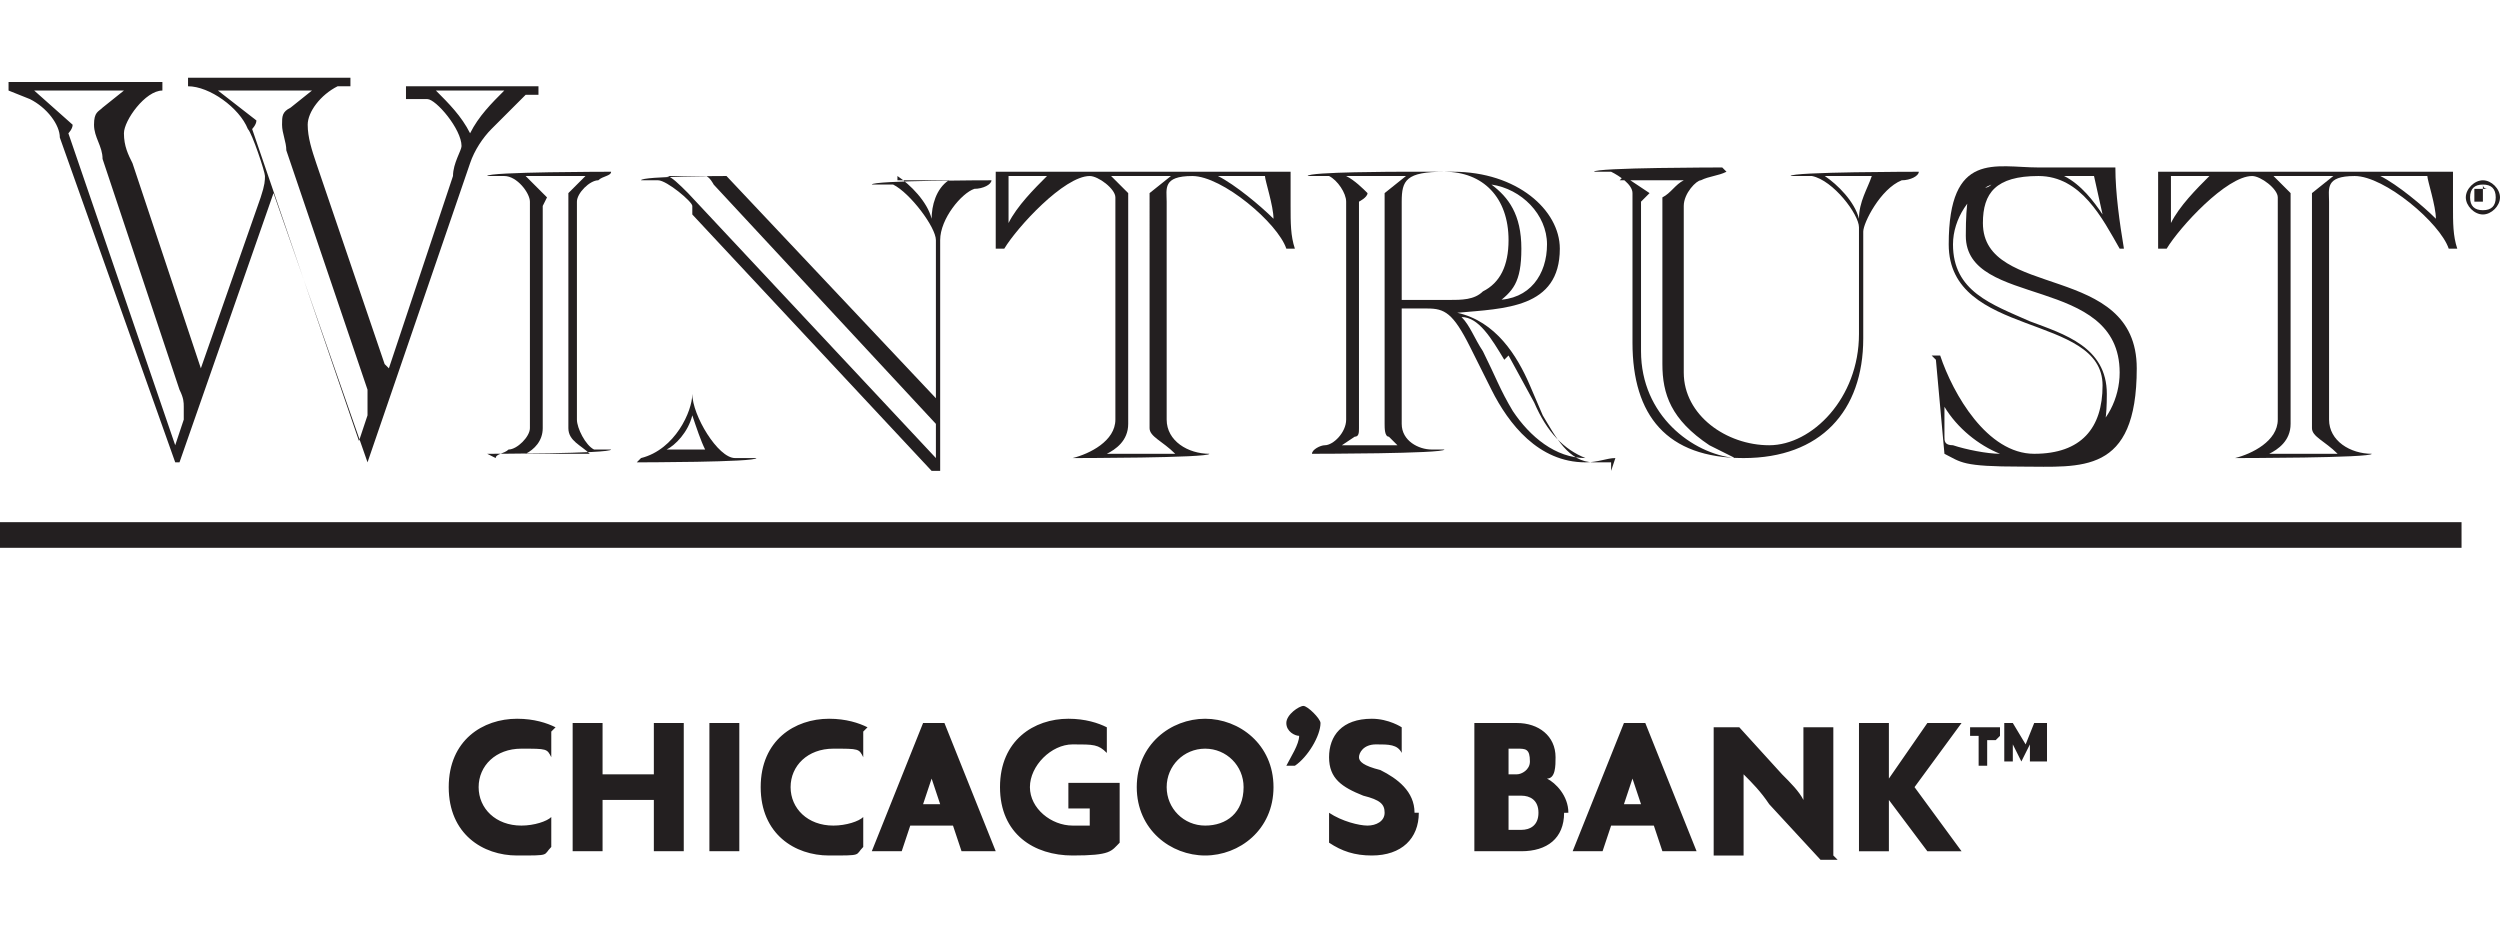 <?xml version="1.0" encoding="UTF-8"?> <svg xmlns="http://www.w3.org/2000/svg" id="Layer_1" data-name="Layer 1" width=".8in" height=".3in" version="1.1" viewBox="0 0 58.5 18.1"><defs><style> .cls-1 { fill: #231f20; stroke-width: 0px; } </style></defs><path class="cls-1" d="M13,15.1c-.2-.1-.5-.2-.9-.2-.8,0-1.6.5-1.6,1.6s.8,1.6,1.6,1.6.6,0,.8-.2v-.7c-.1.1-.4.2-.7.2-.6,0-1-.4-1-.9s.4-.9,1-.9.6,0,.7.2v-.6h0ZM16,18v-3h-.7v1.2h-1.2v-1.2h-.7v3h.7v-1.2h1.2v1.2h.7ZM17.3,18v-3h-.7v3h.7ZM20.3,15.1c-.2-.1-.5-.2-.9-.2-.8,0-1.6.5-1.6,1.6s.8,1.6,1.6,1.6.6,0,.8-.2v-.7c-.1.1-.4.2-.7.2-.6,0-1-.4-1-.9s.4-.9,1-.9.6,0,.7.2v-.6h0ZM23.3,18l-1.2-3h-.5l-1.2,3h.7l.2-.6h1l.2.6h.7ZM22.2,16.9h-.6l.2-.6c0,0,0-.2,0-.3h0c0,.1,0,.2,0,.3l.2.6h0ZM26.2,17.8v-1.4h-1.2v.6h.5v.4c-.1,0-.2,0-.4,0-.5,0-1-.4-1-.9s.5-1,1-1,.6,0,.8.2v-.6c-.2-.1-.5-.2-.9-.2-.8,0-1.6.5-1.6,1.6s.8,1.6,1.7,1.6.9-.1,1.1-.3h0ZM29.8,16.5c0-1-.8-1.6-1.6-1.6s-1.6.6-1.6,1.6.8,1.6,1.6,1.6,1.6-.6,1.6-1.6h0ZM29.1,16.5c0,.6-.4.9-.9.9s-.9-.4-.9-.9.4-.9.9-.9.9.4.9.9h0ZM30.9,15c0-.1-.3-.4-.4-.4s-.4.2-.4.4.2.3.3.3c0,.2-.2.5-.3.7h.2c.3-.2.6-.7.6-1h0ZM33.1,17.1c0-.5-.4-.8-.8-1-.4-.1-.5-.2-.5-.3s.1-.3.4-.3.5,0,.6.2v-.6c0,0-.3-.2-.7-.2-.7,0-1,.4-1,.9s.3.7.8.9c.4.1.5.2.5.4s-.2.3-.4.3-.6-.1-.9-.3v.7c.3.2.6.3,1,.3.7,0,1.1-.4,1.1-1h0ZM36.7,17.1c0-.4-.3-.7-.5-.8.2,0,.2-.3.2-.5,0-.5-.4-.8-.9-.8h-1v3h1.1c.6,0,1-.3,1-.9h0ZM35.8,15.9c0,.2-.2.3-.3.3h-.2v-.6h.2c.2,0,.3,0,.3.3h0ZM36,17.1c0,.3-.2.4-.4.4h-.3v-.8h.3c.2,0,.4.1.4.4h0ZM39.7,18l-1.2-3h-.5l-1.2,3h.7l.2-.6h1l.2.6h.7ZM38.6,16.9h-.6l.2-.6c0,0,0-.2,0-.3h0c0,.1,0,.2,0,.3l.2.6h0ZM42.9,18.1v-3h-.7v1.1c0,.2,0,.4,0,.6h0c-.1-.2-.3-.4-.5-.6l-1-1.1h-.6v3h.7v-1.3c0-.2,0-.4,0-.6h0c.2.2.4.4.6.7l1.2,1.3h.4ZM45.9,18l-1.1-1.5,1.1-1.5h-.8l-.9,1.3v-1.3h-.7v3h.7v-1.2l.9,1.2h.8ZM47.9,15.9v-.9h-.3l-.2.5-.3-.5h-.2v.9c0,0,.2,0,.2,0v-.4s.2.4.2.4h0l.2-.4v.4h.3ZM46.8,15.3v-.2h-.7v.2h.2v.7h.2v-.6h.2Z"></path><path class="cls-1" d="M0,10.3h57.6v.6H0v-.6ZM54.7,9.5"></path><g><path class="cls-1" d="M9.1,6.7h0l1.5-4.5c0-.3.2-.6.2-.7,0-.4-.6-1.1-.8-1.1h-.5v-.3h3.1v.2c-.1,0-.2,0-.3,0l-.8.8c-.2.2-.4.5-.5.8l-2.4,7h0l-2.2-6.3h0l-2.2,6.3h-.1L1.4,1.3c0-.3-.3-.7-.7-.9L.2.2v-.2h3.6v.2c-.4,0-.9.7-.9,1s.1.5.2.7l1.6,4.8h0l1.4-4c.1-.3.1-.4.1-.5,0-.1-.3-1-.4-1.1-.2-.5-.9-1-1.4-1v-.2h3.8v.2c0,0-.2,0-.3,0-.4.2-.7.6-.7.9s.1.6.2.9l1.6,4.7ZM.8.2h0s.9.8.9.8h0c0,.1-.1.2-.1.2l2.5,7.3h0l.2-.6c0-.1,0-.2,0-.3,0-.1,0-.2-.1-.4L2.4,1.8c0-.3-.2-.5-.2-.8s.1-.3.2-.4l.5-.4h0s-2.2,0-2.2,0ZM5.1.2h0s0,0,0,0l.9.7h0c0,.1-.1.2-.1.2l2.5,7.3h0l.2-.6c0-.1,0-.2,0-.3,0-.1,0-.2,0-.3l-1.9-5.6c0-.2-.1-.4-.1-.6s0-.3.2-.4l.5-.4h0s-2.2,0-2.2,0ZM10.2.2h0c.3.3.6.6.8,1,.2-.4.5-.7.8-1h-1.6Z"></path><path class="cls-1" d="M11.6,8.8h0c0-.1.2-.1.3-.2.2,0,.5-.3.5-.5V2.8c0-.2-.3-.6-.6-.6-.1,0-.3,0-.4,0h0c0-.1,2.9-.1,2.9-.1h0c0,.1-.2.1-.3.2-.2,0-.5.3-.5.5v5.1c0,.2.2.6.4.7.1,0,.3,0,.4,0h0c0,.1-2.9.1-2.9.1ZM12.3,2.2h0s.5.5.5.5h0c0,0-.1.2-.1.2v5.2c0,.3-.2.5-.4.6h0s1.5,0,1.5,0h0c-.2-.2-.5-.3-.5-.6V2.6l.4-.4h0s-1.4,0-1.4,0Z"></path><path class="cls-1" d="M15,8.8h0c.8-.2,1.2-1.1,1.2-1.5V2.9c0-.1-.6-.6-.8-.6-.1,0-.3,0-.4,0h0c0-.1,2-.1,2-.1l4.9,5.2v-3.7c0-.3-.6-1.1-1-1.3-.2,0-.4,0-.5,0h0c0-.1,2.8-.1,2.8-.1h0c0,.1-.2.2-.4.2-.3.1-.8.7-.8,1.2v5.4h-.2l-5.6-6v4.2c0,.5.6,1.5,1,1.5h.5c0,.1-2.8.1-2.8.1ZM15.6,2.2h0c.1,0,.3.2.5.4l5.8,6.2v-.8l-5.2-5.6c0,0-.1-.2-.2-.2h-.8ZM21,2.2h0c.3.2.7.6.8,1h0c0-.3.1-.7.4-.9h0s-1.2,0-1.2,0ZM16.5,8.6c-.1-.2-.2-.5-.3-.8h0c-.1.4-.4.7-.6.8h0s1,0,1,0Z"></path><path class="cls-1" d="M30.2,2.1c0,.3,0,.5,0,.8,0,.4,0,.7.1,1h-.2c-.2-.6-1.5-1.7-2.2-1.7s-.6.3-.6.6v5.1c0,.5.5.8,1,.8h0c0,.1-3.2.1-3.2.1h0c.4-.1,1-.4,1-.9V2.7c0-.2-.4-.5-.6-.5-.6,0-1.7,1.2-2,1.7h-.2c0-.6,0-1.2,0-1.8h6.7ZM26,2.2h0s.4.4.4.4h0c0,.1,0,.2,0,.2v5.2c0,.4-.3.6-.5.7h0s1.6,0,1.6,0h0c-.3-.3-.6-.4-.6-.6V2.6l.5-.4h0s-1.4,0-1.4,0ZM28.5,2.2h0c.4.2,1,.7,1.3,1h0c0-.3-.2-.9-.2-1h-1.2ZM23.6,3.3h0c.2-.4.6-.8.9-1.1h0s-.9,0-.9,0v1.1Z"></path><path class="cls-1" d="M37.8,8.8c-.2,0-.4.1-.7.1-1.1,0-1.8-.9-2.2-1.7l-.5-1c-.4-.8-.6-.9-1-.9h-.6v2.7c0,.4.4.6.7.6h.3c0,.1-3.1.1-3.1.1h0c0-.1.2-.2.3-.2.2,0,.5-.3.5-.6V2.8c0-.2-.2-.5-.4-.6-.1,0-.3,0-.5,0h0c0-.1,2.2-.1,2.2-.1.4,0,.8,0,1.2,0,1.5,0,2.5.9,2.5,1.8,0,1.4-1.3,1.4-2.4,1.5h0c.9.2,1.4,1,1.7,1.7l.3.7c.3.5.6,1.1,1.2,1.1s.2,0,.4,0v.2ZM32.8,8.6h0s-.3-.3-.3-.3c-.1,0-.1-.2-.1-.3V2.6l.5-.4h0s-1.4,0-1.4,0h0c.2.1.4.3.5.4h0c0,.1-.2.2-.2.2v5.3c0,.1,0,.2-.1.2l-.3.2h0s1.6,0,1.6,0ZM32.8,5.1h1.1c.3,0,.6,0,.8-.2.4-.2.6-.6.6-1.2,0-1-.6-1.6-1.5-1.6s-1,.2-1,.7v2.2ZM35.2,6.5c-.3-.5-.6-1-1-1h0c.2.2.3.5.5.8.3.6.4.9.7,1.4.4.6,1,1.1,1.7,1.1h0c-.5-.2-.9-.6-1.2-1.3l-.6-1.1ZM35,5.1h0c.8,0,1.2-.6,1.2-1.3s-.6-1.3-1.3-1.4h0c.4.3.7.7.7,1.5s-.2,1-.6,1.3Z"></path><path class="cls-1" d="M40.4,2.1h0c-.2.1-.4.1-.6.2-.1,0-.4.3-.4.6v3.9c0,1,1,1.7,2,1.7s2.1-1.1,2.1-2.6v-2.5c0-.3-.6-1.1-1.1-1.2-.1,0-.4,0-.5,0h0c0-.1,3-.1,3-.1h0c0,.1-.2.2-.4.2-.5.2-.9,1-.9,1.2v2.5c0,1.7-1,2.8-2.8,2.8s-2.6-1-2.6-2.7v-3.5c0-.2-.3-.4-.5-.5-.1,0-.3,0-.4,0h0c0-.1,3-.1,3-.1ZM38,2.2h0s.6.4.6.4h0c0,0-.2.2-.2.2v3.5c0,1.5,1.2,2.4,2.2,2.5h0c-.2-.1-.4-.2-.6-.3-.9-.6-1.1-1.2-1.1-1.9v-3.9c.2-.1.3-.3.5-.4h0s-1.5,0-1.5,0ZM42.7,2.2h0c.3.2.7.6.8,1h0c0-.4.2-.7.3-1h-1.2Z"></path><path class="cls-1" d="M45.2,6.4h.2c.3.9,1.1,2.3,2.2,2.3s1.6-.6,1.6-1.6c0-1.7-3.6-1.1-3.6-3.3s1.1-1.8,2.1-1.8.7,0,1.1,0,.4,0,.7,0c0,.6.1,1.3.2,1.9h-.1c-.4-.7-.9-1.7-1.9-1.7s-1.3.4-1.3,1.1c0,1.8,3.6.9,3.6,3.4s-1.3,2.3-2.7,2.3-1.4-.1-1.8-.3l-.2-2.2ZM45.7,8.5c.3.1.8.2,1.1.2h0c-.5-.2-1-.6-1.3-1.1h0,0s0,0,0,0h0c0,.2,0,.5,0,.7,0,.1,0,.2.2.2ZM48.8,8.3h0c.5-.3.8-.9.8-1.5,0-2.3-3.6-1.5-3.6-3.2s.3-.9.6-1.2h0c-.5.2-.9.8-.9,1.4,0,1.1.9,1.4,1.8,1.8.8.3,1.8.6,1.8,1.7s-.2.9-.4,1.2ZM49,2.2h-.2c-.2,0-.4,0-.5,0h0c.4.2.7.6.9.9h0s-.2-.9-.2-.9Z"></path><path class="cls-1" d="M57.4,2.1c0,.3,0,.5,0,.8,0,.4,0,.7.1,1h-.2c-.2-.6-1.5-1.7-2.2-1.7s-.6.3-.6.6v5.1c0,.5.5.8,1,.8h0c0,.1-3.2.1-3.2.1h0c.4-.1,1-.4,1-.9V2.7c0-.2-.4-.5-.6-.5-.6,0-1.7,1.2-2,1.7h-.2c0-.6,0-1.2,0-1.8h6.7ZM53.2,2.2h0s.4.4.4.4h0c0,.1,0,.2,0,.2v5.2c0,.4-.3.6-.5.7h0s1.6,0,1.6,0h0c-.3-.3-.6-.4-.6-.6V2.6l.5-.4h0s-1.4,0-1.4,0ZM55.7,2.2h0c.4.2,1,.7,1.3,1h0c0-.3-.2-.9-.2-1h-1.2ZM50.8,3.3h0c.2-.4.6-.8.9-1.1h0s-.9,0-.9,0v1.1Z"></path></g><path class="cls-1" d="M57.7,2.7c0-.2.2-.4.4-.4s.4.2.4.4-.2.4-.4.4-.4-.2-.4-.4ZM57.8,2.7c0,.2.1.3.3.3s.3-.1.3-.3-.1-.3-.3-.3-.3.1-.3.3ZM58.1,2.8h-.2s0,0,0,0v-.3h0s.2,0,.2,0c0,0,.1,0,.1,0s0,0-.1,0h0c0,0,.1,0,.1,0s0,0,0,0c0,0,0,0,0,0h0s0,0,0,0c0,0-.1,0-.1-.1,0,0,0,0,0,0h0v.2h0ZM58.1,2.6h0c0,0,0,0,0,0h0c0,0,0,0,0,0h0Z"></path></svg> 